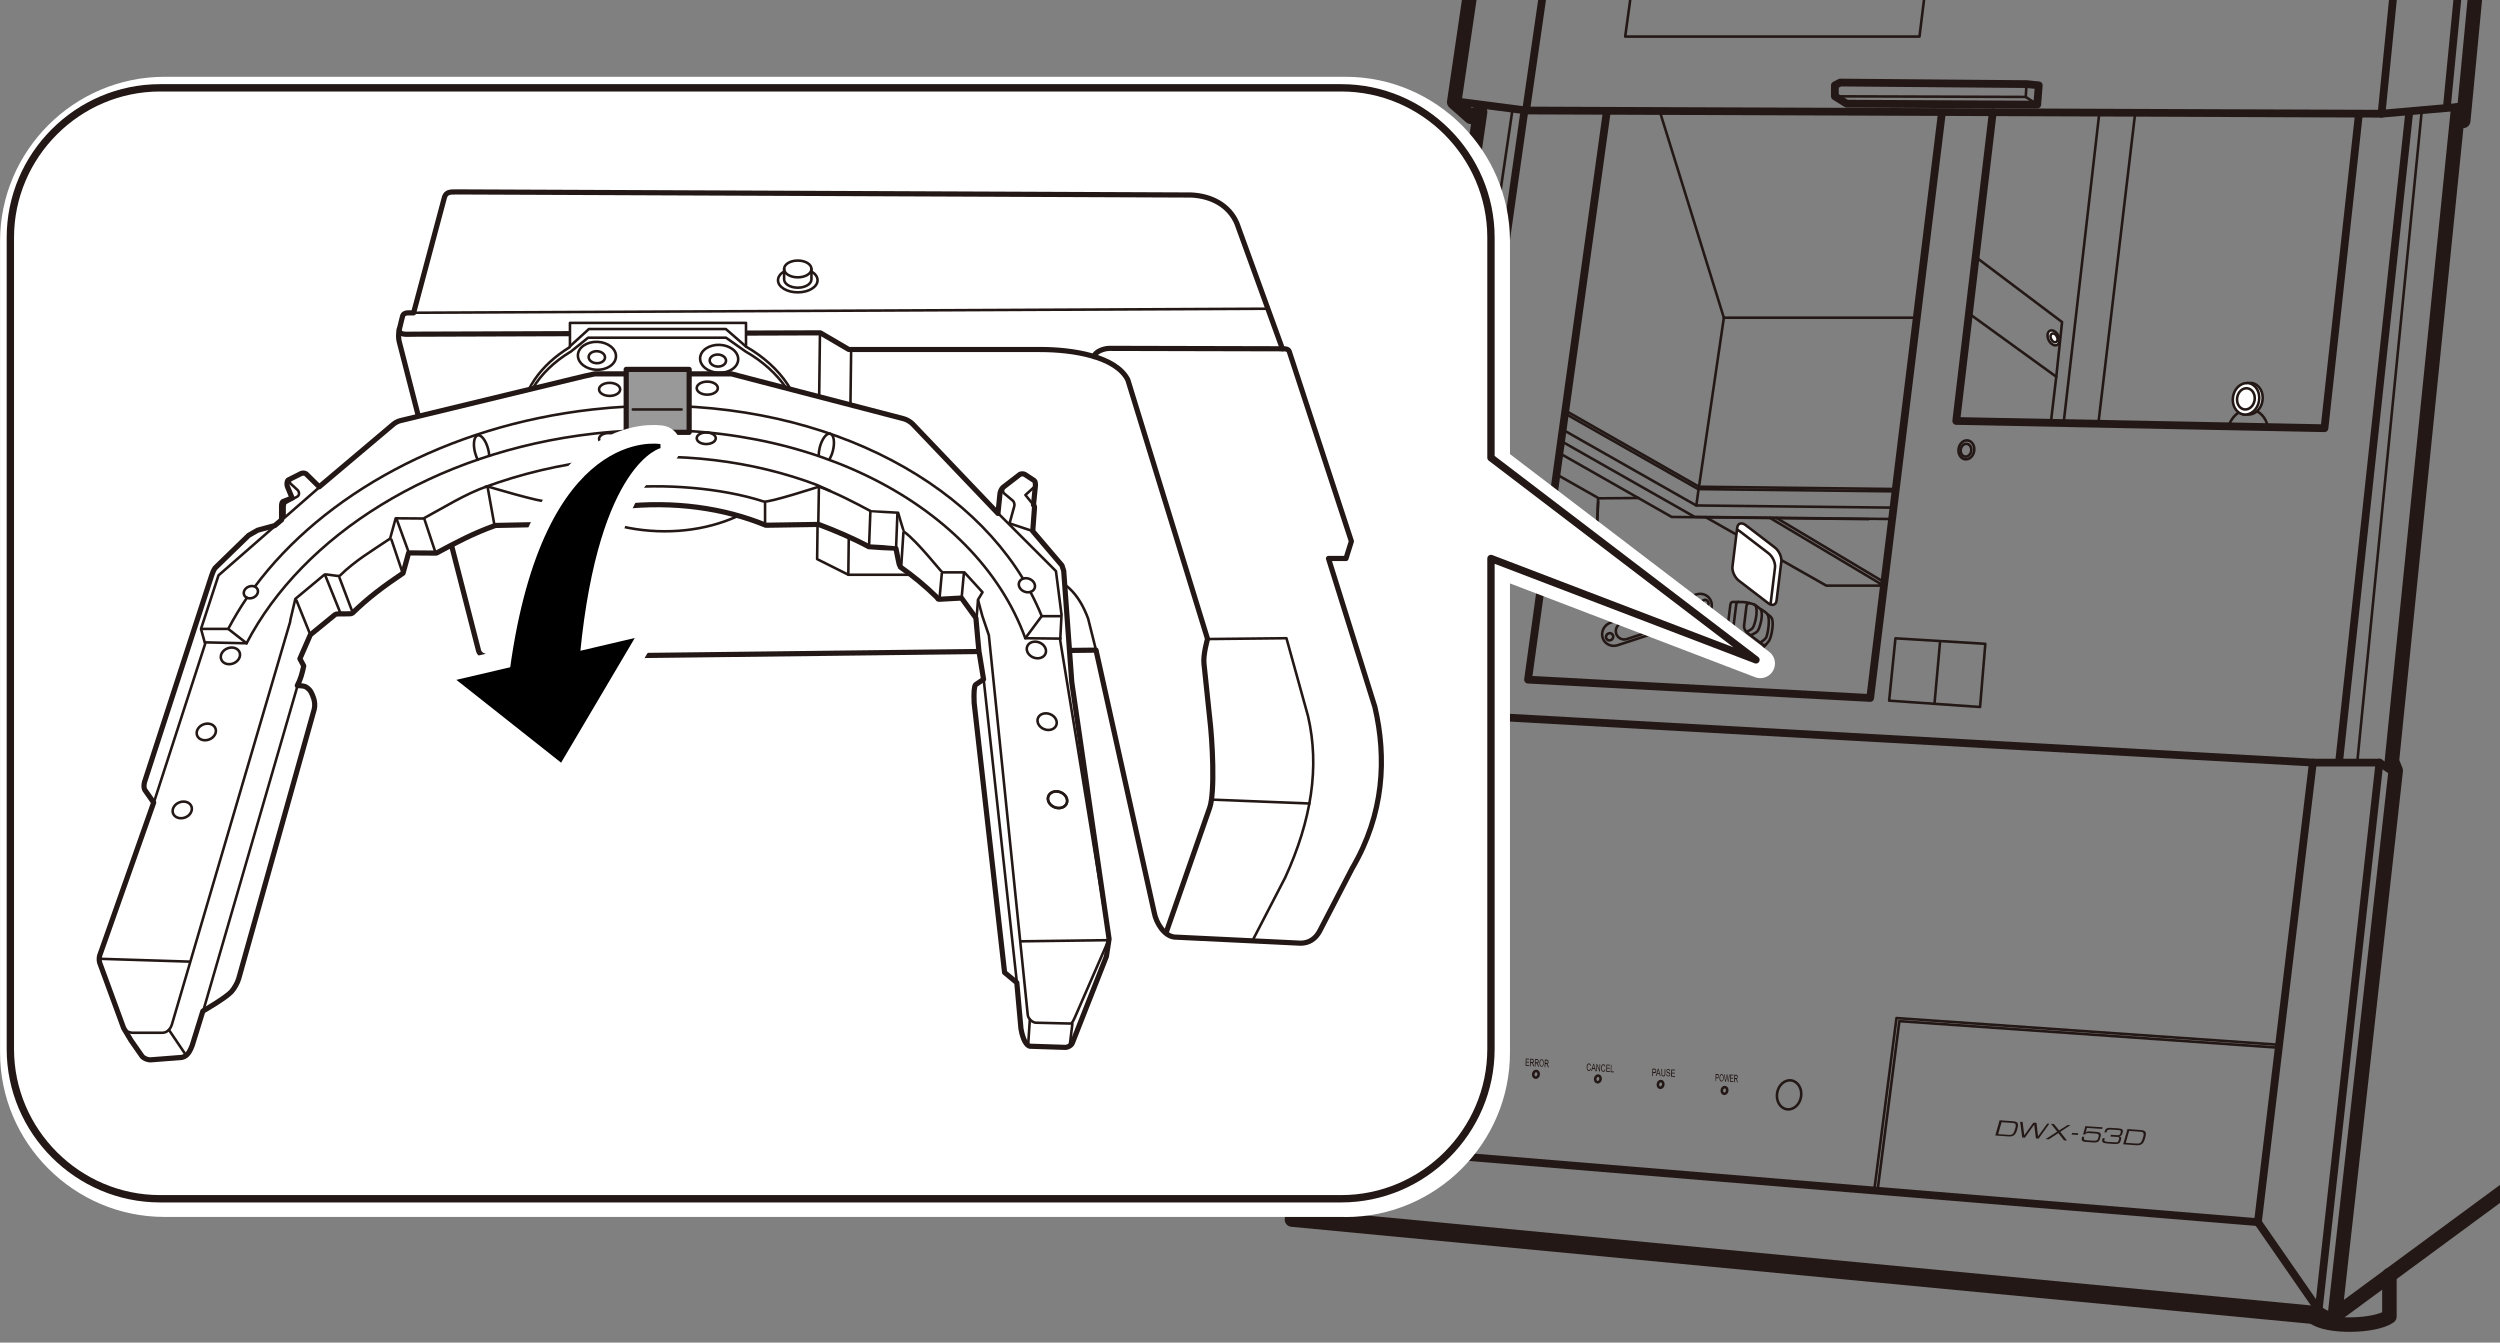 <?xml version="1.0" encoding="UTF-8"?><svg xmlns="http://www.w3.org/2000/svg" width="85.17mm" height="45.74mm" xmlns:xlink="http://www.w3.org/1999/xlink" viewBox="0 0 241.42 129.65"><rect x="0" y="0" width="241.42" height="129.65" fill="#808080" stroke="none"/><defs><style>.cls-1,.cls-2,.cls-3,.cls-4,.cls-5,.cls-6,.cls-7,.cls-8,.cls-9,.cls-10{stroke-linejoin:round;}.cls-1,.cls-2,.cls-3,.cls-4,.cls-6,.cls-8,.cls-9,.cls-10{stroke-linecap:round;}.cls-1,.cls-2,.cls-3,.cls-6,.cls-7,.cls-8,.cls-9,.cls-10{stroke:#231815;}.cls-1,.cls-5,.cls-7,.cls-8{fill:#fff;}.cls-1,.cls-9{stroke-width:.25px;}.cls-2{stroke-width:1.4px;}.cls-2,.cls-11,.cls-6,.cls-9,.cls-10{fill:none;}.cls-3{fill:#999;}.cls-3,.cls-8,.cls-10{stroke-width:.5px;}.cls-4{stroke-width:4px;}.cls-4,.cls-5{stroke:#fff;}.cls-4,.cls-12{fill:#000;}.cls-11,.cls-13{stroke-width:0px;}.cls-5{stroke-width:2.83px;}.cls-6{stroke-width:.75px;}.cls-12{stroke:#000;stroke-width:.4px;}.cls-7{stroke-width:.71px;}.cls-14{clip-path:url(#clippath);}.cls-13{fill:#231815;}</style><clipPath id="clippath"><rect class="cls-11" x="111.05" width="130.37" height="129.65"/></clipPath></defs><g id="_レイヤー_3"><g class="cls-14"><polyline class="cls-2" points="240.97 -11.78 263.64 -11.94 263.64 98.93 225.48 127.03"/><polyline class="cls-6" points="131.86 68.17 139.06 68.93 223.35 73.64 229.78 73.64 231.32 74.68"/><polyline class="cls-6" points="139.06 68.93 133.2 111.02 218.04 118.02 223.35 73.64"/><line class="cls-6" x1="133.2" y1="111.02" x2="124.76" y2="117.77"/><polyline class="cls-6" points="218.04 118.02 223.91 126.49 225.33 127.34"/><polyline class="cls-6" points="229.78 73.64 223.91 126.49 223.9 126.51 125.54 117.14"/><polyline class="cls-6" points="187.52 10.93 180.6 67.4 147.56 65.63 155.17 10.74"/><polygon class="cls-9" points="185.36 3.53 156.94 3.53 164.39 -50.6 192.21 -51.93 185.36 3.53"/><polygon class="cls-9" points="218.04 118.02 180.99 114.96 183.14 98.31 220.09 100.89 218.04 118.02"/><polyline class="cls-9" points="181.32 114.91 183.42 98.61 219.99 101.17"/><line class="cls-9" x1="199.29" y1="40.76" x2="202.71" y2="11.05"/><line class="cls-9" x1="202.65" y1="40.76" x2="206.16" y2="11.17"/><line class="cls-9" x1="164.07" y1="46.99" x2="166.47" y2="30.68"/><polyline class="cls-9" points="160.27 10.71 166.47 30.68 185.1 30.68"/><path class="cls-9" d="M151.17,39.65l12.9,7.35s0,0,.01,0l18.93.22"/><path class="cls-9" d="M151.13,39.93l12.85,7.3s0,0,.01,0l19.06.22"/><path class="cls-9" d="M150.93,41.5l12.87,7.31s0,0,.01,0l19,.21"/><path class="cls-9" d="M150.77,42.6l12.87,7.31s0,0,.01,0l19,.21"/><polyline class="cls-9" points="164.75 49.96 176.36 56.55 181.89 56.55 170.92 50.01"/><line class="cls-9" x1="171.54" y1="50.01" x2="182" y2="56.25"/><path class="cls-9" d="M150.6,43.76l10.83,6.16s0,0,.01,0l19,.21"/><polyline class="cls-9" points="150.39 45.85 154.39 48.12 158.21 48.09"/><polyline class="cls-9" points="150.08 48.15 154.23 50.55 154.33 48.12"/><polyline class="cls-9" points="150.08 48.49 154.23 50.88 154.33 48.46"/><line class="cls-9" x1="164.06" y1="47" x2="163.81" y2="48.81"/><path class="cls-2" d="M230.74,123.13v4c-1.35.97-6,1.11-7.37.02"/><ellipse class="cls-9" cx="172.77" cy="105.73" rx="1.41" ry="1.17" transform="translate(39.92 258.63) rotate(-80.48)"/><ellipse class="cls-9" cx="166.54" cy="105.31" rx=".32" ry=".26" transform="translate(35.13 252.13) rotate(-80.48)"/><ellipse class="cls-9" cx="160.36" cy="104.72" rx=".32" ry=".26" transform="translate(30.56 245.55) rotate(-80.48)"/><ellipse class="cls-9" cx="154.3" cy="104.19" rx=".32" ry=".26" transform="translate(26.03 239.13) rotate(-80.48)"/><ellipse class="cls-9" cx="148.33" cy="103.74" rx=".32" ry=".26" transform="translate(21.48 232.87) rotate(-80.48)"/><polygon class="cls-2" points="131.88 67.85 124.76 117.77 225.44 127.35 231.35 74.41 230.98 73.5 237.36 10.64 237.87 11.67 245.62 -69.36 244.17 -70.57 151.54 -65.71 140.43 9.86 142.04 11.28 142.93 10.82 134.59 68.17 131.88 67.85"/><polyline class="cls-6" points="147.41 10.4 157.44 -58.98 237.36 -62.97 229.98 10.98"/><line class="cls-6" x1="244.17" y1="-70.57" x2="236.29" y2="10.33"/><polygon class="cls-6" points="196.88 8.24 196.73 10.1 178.33 10.01 177.19 9.3 177.19 8.24 177.7 7.97 195.7 8.12 196.88 8.24"/><polyline class="cls-9" points="195.7 8.12 195.62 9.36 177.19 9.3"/><line class="cls-9" x1="195.62" y1="9.36" x2="196.73" y2="10.08"/><polyline class="cls-6" points="227.79 11.06 224.47 41.35 188.91 40.65 192.44 10.84"/><line class="cls-9" x1="146.05" y1="10.63" x2="137.48" y2="68.76"/><line class="cls-6" x1="147.21" y1="10.7" x2="138.96" y2="68.76"/><line class="cls-9" x1="233.85" y1="10.84" x2="227.66" y2="73.36"/><line class="cls-6" x1="232.64" y1="10.98" x2="225.89" y2="73.5"/><polyline class="cls-6" points="237.36 10.33 229.98 10.98 147.41 10.67 140.86 9.82"/><polygon class="cls-9" points="198.57 36.38 190.23 30.34 190.79 24.82 199.13 31.1 198.57 36.38"/><line class="cls-9" x1="198.57" y1="36.38" x2="198.05" y2="40.76"/><path class="cls-1" d="M170.73,58.23l-2.79-2.14c-.41-.31-.69-.92-.64-1.37l.46-3.76c.05-.44.43-.55.83-.24l2.79,2.14c.41.31.69.92.64,1.37l-.46,3.76c-.05.44-.43.55-.83.24Z"/><path class="cls-9" d="M169.81,63.01c-.09.01-.2-.02-.31-.11l-1.73-1.33c-.25-.19-.43-.57-.4-.85l.29-2.34c.02-.16.1-.24.21-.26"/><path class="cls-9" d="M170.47,62.27c-.08.05-.19.03-.32-.07l-1.41-1.08c-.2-.16-.35-.47-.32-.69l.23-1.9c.02-.17.16-.33.3-.29"/><path class="cls-9" d="M170.48,62.3l-.67.72h-.6c-.08,0-.17-.03-.27-.11l-1.73-1.33c-.25-.19-.43-.57-.4-.85l.29-2.34c.02-.17.12-.27.24-.26h.52c.39,0,.67,0,.88.08"/><path class="cls-9" d="M167.78,51.16c.06.03.13.07.2.12l2.79,2.14c.41.31.69.92.64,1.37l-.43,3.54"/><path class="cls-9" d="M168.69,58.2s.73.09.84.28c.27.44-.05,1.95-.32,2.21-.14.14-.51.31-.51.31"/><path class="cls-9" d="M169.43,58.39s.5.31.61.49c.27.44-.09,1.85-.36,2.11-.14.14-.61.35-.61.35"/><path class="cls-9" d="M170.04,58.82s.54.32.65.51c.27.44.03,1.91-.14,2.24-.09.17-.51.45-.51.45"/><path class="cls-9" d="M170.69,59.33s.28.15.39.34c.27.44-.03,1.86-.23,2.18-.11.18-.38.46-.38.46"/><path class="cls-9" d="M163.04,58.02l-6.41,2.11c-.44.14-.69.62-.56,1.05h0c.13.44.6.67,1.04.53l6.41-2.11c.44-.14.69-.62.56-1.05h0c-.13-.44-.6-.67-1.04-.53Z"/><path class="cls-9" d="M163.82,57.4l-8.28,2.72c-.61.2-.96.86-.78,1.46h0c.18.6.83.93,1.44.73l8.28-2.72c.61-.2.96-.86.78-1.46h0c-.18-.6-.83-.93-1.44-.73Z"/><ellipse class="cls-9" cx="155.44" cy="61.49" rx=".35" ry=".34" transform="translate(2.63 129.26) rotate(-45.5)"/><ellipse class="cls-9" cx="164.64" cy="58.27" rx=".35" ry=".34" transform="translate(7.68 134.86) rotate(-45.5)"/><ellipse class="cls-9" cx="189.9" cy="43.44" rx=".92" ry=".76" transform="translate(115.64 223.54) rotate(-80.48)"/><ellipse class="cls-9" cx="189.85" cy="43.47" rx=".62" ry=".51" transform="translate(115.58 223.52) rotate(-80.48)"/><path class="cls-9" d="M215.21,41.17c.34-1.08,1.28-1.78,2.25-1.62.77.13,1.35.78,1.53,1.61"/><path class="cls-1" d="M216.64,40.02c-.69-.12-1.14-.88-1-1.72.13-.78.73-1.33,1.37-1.31h.47c.69.13,1.14.9,1,1.73-.13.77-.72,1.33-1.35,1.31h-.48Z"/><path class="cls-1" d="M217.01,36.99s.09,0,.14.01c.69.12,1.14.88,1,1.72s-.81,1.41-1.51,1.3"/><ellipse class="cls-1" cx="216.89" cy="38.51" rx="1.03" ry=".85" transform="translate(143.03 246.05) rotate(-80.48)"/><ellipse class="cls-1" cx="198.31" cy="32.63" rx=".51" ry=".77" transform="translate(6.75 93.45) rotate(-26.96)"/><ellipse class="cls-1" cx="198.36" cy="32.63" rx=".3" ry=".45" transform="translate(6.76 93.47) rotate(-26.96)"/><polygon class="cls-9" points="191.21 68.27 182.43 67.66 183.04 61.64 191.72 62.17 191.21 68.27"/><line class="cls-9" x1="187.34" y1="62.07" x2="186.82" y2="67.85"/><polygon class="cls-13" points="196.36 108.41 196.66 108.43 196.81 109.73 197.7 108.5 197.9 108.51 196.87 109.95 196.6 109.93 196.44 108.6 195.54 109.86 195.28 109.84 195.08 108.32 195.32 108.34 195.48 109.63 196.36 108.41"/><path class="cls-13" d="M193.1,108.18l1.25.09c.52.04.62.2.45.78-.15.54-.35.73-.88.69l-1.24-.09.42-1.48ZM194.61,108.97c.12-.43,0-.51-.25-.53l-1.07-.07-.33,1.15,1.03.07c.25.02.44-.02.57-.47l.04-.15Z"/><polygon class="cls-13" points="199.94 108.65 199.67 108.64 198.84 109.16 198.35 108.55 198.06 108.52 198.66 109.28 197.54 110 197.85 110.02 198.77 109.42 199.32 110.12 199.61 110.14 198.95 109.3 199.94 108.65"/><path class="cls-13" d="M200.1,109.4l.6.04-.05.16-.6-.04.05-.16Z"/><path class="cls-13" d="M201.38,108.75l1.67.11-.05.16-1.47-.1-.13.46h0c.11-.13.2-.14.51-.12l.52.04c.35.02.51.13.42.46l-.05.18c-.08.27-.18.42-.7.38l-.69-.05c-.37-.03-.44-.16-.35-.47v-.03s.21.01.21.01c-.06.19-.06.31.23.33l.59.04c.42.03.47-.04.55-.31l.02-.07c.06-.22-.02-.29-.34-.31l-.6-.04c-.17-.01-.28,0-.37.13h-.19s.22-.8.22-.8Z"/><path class="cls-13" d="M203.84,109.58l.59.04c.27.02.3-.05.35-.22.06-.23.02-.26-.3-.28l-.6-.04c-.28-.02-.39.03-.43.16l-.03.11h-.2s.03-.11.03-.11c.07-.24.23-.35.54-.33l.77.05c.42.03.5.15.42.42-.08.27-.12.31-.34.34h0c.18.04.25.1.17.36-.08.27-.14.43-.68.39l-.66-.05c-.42-.03-.52-.14-.45-.42l.03-.09h.2c-.07.24-.06.33.24.35l.6.04c.4.03.45.02.53-.24.07-.24,0-.26-.18-.27l-.65-.04.05-.16Z"/><path class="cls-13" d="M205.45,109.03l1.25.09c.52.04.62.2.45.78-.15.54-.35.73-.88.69l-1.24-.09.42-1.48ZM206.96,109.82c.12-.43,0-.51-.25-.53l-1.1-.08-.33,1.15,1.06.07c.25.02.44-.02.57-.47l.04-.15Z"/><path class="cls-13" d="M165.67,104.41v-.7s.17,0,.17,0c.03,0,.05,0,.06,0,.02,0,.04.02.05.04.01.02.02.04.03.07,0,.03.01.06.01.1,0,.06-.01.11-.04.15-.02.04-.06.06-.12.06h-.11s0,.28,0,.28h-.06ZM165.73,104.04h.11s.06,0,.08-.02c.02-.02.02-.05.02-.09,0-.03,0-.05-.01-.08,0-.02-.02-.04-.03-.04,0,0-.03,0-.05,0h-.11s0,.25,0,.25Z"/><path class="cls-13" d="M166.05,104.08c0-.12.02-.21.06-.27.04-.06.09-.1.15-.09.04,0,.07.02.1.05.03.03.05.08.07.13.02.06.02.12.02.19s-.01.14-.03.19c-.02.06-.04.1-.08.12-.03.03-.07.04-.1.04-.04,0-.07-.02-.11-.05-.03-.03-.05-.08-.07-.13-.02-.06-.02-.12-.02-.18ZM166.11,104.09c0,.09.01.15.04.2.03.05.06.08.1.08s.08-.02.1-.07c.03-.05.04-.12.04-.21,0-.06,0-.11-.01-.15s-.03-.08-.05-.1-.05-.04-.07-.04c-.04,0-.07.02-.1.06-.03.04-.04.12-.05.23Z"/><path class="cls-13" d="M166.59,104.45l-.1-.71h.06s.06.47.06.47c0,.05.01.1.02.15.01-.07.02-.12.02-.13l.09-.47h.07s.05.36.05.36c.01.09.02.17.03.25,0-.04.01-.1.02-.15l.07-.45h.06s-.13.7-.13.7h-.05s-.08-.54-.08-.54c0-.05-.01-.07-.01-.08,0,.03,0,.06-.01.08l-.1.53h-.06Z"/><path class="cls-13" d="M167.07,104.47v-.7s.32.01.32.01v.08s-.25-.01-.25-.01v.22s.23.01.23.01v.08s-.23-.01-.23-.01v.24s.25.01.25.01v.08s-.31-.01-.31-.01Z"/><path class="cls-13" d="M167.46,104.49v-.7s.2,0,.2,0c.04,0,.07,0,.08.02.02.01.03.04.05.07.01.03.02.07.02.11,0,.05-.01.09-.03.13-.02.03-.05.05-.09.06.01.01.03.02.03.04.02.03.03.06.04.1l.07.2h-.07s-.05-.15-.05-.15c-.02-.04-.03-.08-.04-.1-.01-.02-.02-.04-.03-.05,0,0-.02-.02-.02-.02,0,0-.02,0-.03,0h-.06s0,.31,0,.31h-.06ZM167.53,104.1h.12s.05,0,.06,0c.01,0,.03-.02.03-.04,0-.02.01-.04.01-.06,0-.03,0-.06-.02-.08-.01-.02-.04-.03-.07-.04h-.13s0,.23,0,.23Z"/><path class="cls-13" d="M159.55,103.89l.02-.7h.19s.06.01.07.02c.02,0,.04.02.06.04.02.02.03.04.04.07,0,.03.01.06.01.1,0,.06-.02.11-.04.15s-.08.06-.15.06h-.13s0,.28,0,.28h-.07ZM159.62,103.52h.13s.07,0,.09-.02.03-.05.03-.09c0-.03,0-.05-.01-.08,0-.02-.02-.04-.04-.04-.01,0-.03,0-.06,0h-.13s0,.25,0,.25Z"/><path class="cls-13" d="M159.9,103.9l.2-.7h.07s.19.72.19.72h-.07s-.05-.22-.05-.22h-.21s-.06.2-.06.2h-.07ZM160.05,103.62h.17s-.05-.19-.05-.19c-.01-.06-.02-.11-.03-.15,0,.04-.02.09-.03.13l-.06.2Z"/><path class="cls-13" d="M160.75,103.24h.07s0,.41,0,.41c0,.07,0,.13-.02.17s-.03.07-.06.1c-.03.02-.07.04-.12.03-.05,0-.08-.02-.11-.04-.03-.02-.05-.06-.06-.1-.01-.04-.02-.1-.01-.18v-.41s.07,0,.07,0v.41c-.01.06,0,.11,0,.14,0,.03.02.05.04.07.02.02.04.03.07.03.05,0,.08-.01.1-.04.02-.03.03-.09.03-.18v-.41Z"/><path class="cls-13" d="M160.89,103.72h.06s0,.06.02.08.03.04.05.06c.02.01.05.02.08.02.02,0,.05,0,.07-.01.02,0,.03-.02.04-.04s.01-.04.02-.06c0-.02,0-.04-.01-.06,0-.02-.02-.03-.04-.04-.01,0-.04-.02-.09-.04-.04-.02-.08-.03-.09-.05-.02-.02-.04-.04-.05-.07-.01-.03-.02-.06-.02-.09,0-.04,0-.07.02-.1.01-.03.04-.05.06-.07.03-.01.06-.02.09-.02.04,0,.07.01.1.03.03.02.05.04.06.08.01.03.02.07.02.11h-.06s-.01-.08-.03-.1c-.02-.02-.05-.04-.09-.04-.04,0-.07,0-.09.03-.02.02-.03.04-.03.07,0,.03,0,.05.02.06.01.02.04.04.1.05.05.02.09.04.11.05.03.02.05.05.06.07s.02.06.02.1c0,.04,0,.07-.02.11-.02.03-.04.06-.07.07-.03.02-.06.03-.1.02-.04,0-.08-.01-.11-.03-.03-.02-.05-.05-.07-.09-.02-.04-.02-.08-.02-.13Z"/><path class="cls-13" d="M161.37,103.97l.02-.7.36.02v.08s-.29-.01-.29-.01v.22s.27.01.27.01v.08s-.27-.01-.27-.01v.24s.3.01.3.01v.08s-.37-.02-.37-.02Z"/><path class="cls-13" d="M147.32,102.92l.02-.7.33.02v.08s-.27-.02-.27-.02v.22s.25.02.25.02v.08s-.25-.02-.25-.02v.24s.27.02.27.02v.08s-.34-.02-.34-.02Z"/><path class="cls-13" d="M147.75,102.94l.02-.7h.2s.07.02.09.04c.02.01.04.04.05.07.01.03.02.07.02.11,0,.05-.01.09-.03.12-.02.03-.05.05-.1.06.02.01.03.03.04.04.02.03.03.06.05.1l.07.2h-.08s-.06-.15-.06-.15c-.02-.04-.03-.08-.04-.1-.01-.02-.02-.04-.03-.05,0,0-.02-.02-.03-.02,0,0-.02,0-.03,0h-.07s0,.31,0,.31h-.06ZM147.82,102.55h.13s.05,0,.06,0,.03-.02.04-.04c0-.02.01-.04.01-.06,0-.03,0-.06-.02-.08-.02-.02-.04-.03-.07-.04h-.14s0,.22,0,.22Z"/><path class="cls-13" d="M148.21,102.97l.02-.7h.2s.07.02.09.04c.02.01.04.04.05.07.01.03.02.07.02.11,0,.05-.01.09-.03.12s-.05.05-.1.06c.02.01.03.03.04.04.02.03.03.06.05.1l.07.2h-.08s-.06-.15-.06-.15c-.02-.04-.03-.08-.04-.1-.01-.02-.02-.04-.03-.05,0,0-.02-.02-.03-.02,0,0-.02,0-.03,0h-.07s0,.31,0,.31h-.06ZM148.28,102.58h.13s.05,0,.06,0c.02,0,.03-.02.04-.04,0-.02.01-.04.01-.06,0-.03,0-.06-.02-.08-.02-.02-.04-.03-.07-.04h-.14s0,.22,0,.22Z"/><path class="cls-13" d="M148.65,102.65c0-.12.03-.21.07-.27.04-.06.1-.09.16-.09.04,0,.08.02.11.05.03.03.06.08.07.13.02.06.02.12.02.19,0,.07-.01.13-.03.19-.02.06-.05.1-.08.12s-.07.04-.11.04c-.04,0-.08-.02-.11-.05-.03-.03-.06-.08-.07-.14-.02-.06-.02-.12-.02-.18ZM148.72,102.66c0,.08.01.15.04.2.03.05.06.08.11.08.05,0,.08-.02.11-.07.03-.05.05-.12.05-.21,0-.06,0-.11-.02-.15-.01-.04-.03-.08-.05-.1-.02-.03-.05-.04-.08-.04-.04,0-.08.02-.11.06-.03.04-.05.12-.05.22Z"/><path class="cls-13" d="M149.16,103.03l.02-.7h.2s.07.02.09.04c.02.01.04.04.05.07s.02.07.02.11c0,.05-.01.09-.03.12-.02.03-.05.05-.1.06.02.01.03.03.04.04.02.03.03.06.05.1l.07.2h-.08s-.06-.15-.06-.15c-.02-.04-.03-.08-.04-.1-.01-.02-.02-.04-.03-.05s-.02-.02-.03-.02c0,0-.02,0-.03,0h-.07s0,.31,0,.31h-.06ZM149.23,102.64h.13s.05,0,.06,0c.02,0,.03-.02.04-.04s.01-.04.01-.06c0-.03,0-.06-.02-.08-.02-.02-.04-.03-.07-.04h-.14s0,.22,0,.22Z"/><path class="cls-13" d="M153.58,103.17l.06.03c-.02.08-.04.13-.08.17-.04.04-.08.06-.13.05-.05,0-.09-.02-.12-.05-.03-.03-.05-.08-.07-.14-.02-.06-.02-.12-.02-.19,0-.07.01-.14.03-.19.02-.05.05-.09.08-.12.04-.03.07-.04.12-.04.05,0,.09.02.12.06.03.04.05.09.06.16l-.06.02c0-.05-.02-.09-.04-.11-.02-.02-.05-.04-.08-.04-.04,0-.07,0-.09.03s-.04.06-.05.1c-.01.04-.02.09-.02.13,0,.06,0,.11.01.16s.03.08.05.1c.02.02.05.04.08.04.04,0,.07-.01.09-.04.03-.03.04-.07.05-.13Z"/><path class="cls-13" d="M153.66,103.42l.2-.69h.07s.18.72.18.72h-.07s-.05-.22-.05-.22h-.2s-.06.2-.06.2h-.07ZM153.81,103.14h.16s-.04-.19-.04-.19c-.01-.06-.02-.11-.03-.15,0,.04-.02.09-.03.13l-.06.2Z"/><path class="cls-13" d="M154.15,103.45l.02-.7h.06s.23.57.23.57v-.55s.07,0,.07,0l-.02.7h-.06s-.23-.57-.23-.57v.55s-.07,0-.07,0Z"/><path class="cls-13" d="M154.97,103.25l.06.03c-.02.08-.04.13-.08.17-.04.04-.08.06-.13.05-.05,0-.09-.02-.12-.05-.03-.03-.05-.08-.07-.14-.02-.06-.02-.12-.02-.19,0-.07.01-.14.03-.19.02-.05.05-.09.08-.12.04-.03.07-.04.12-.04.05,0,.09.02.12.06.03.04.05.09.06.16l-.06.02c0-.05-.02-.09-.04-.11-.02-.02-.05-.04-.08-.04-.04,0-.07,0-.09.03-.03.02-.04.06-.05.1-.01.04-.02.09-.02.13,0,.06,0,.11.01.16.01.05.03.08.05.1.02.02.05.04.08.04.04,0,.07-.01.09-.04.03-.03.04-.07.05-.13Z"/><path class="cls-13" d="M155.11,103.5l.02-.7.34.02v.08s-.28-.02-.28-.02v.22s.26.02.26.02v.08s-.26-.02-.26-.02v.24s.28.02.28.02v.08s-.35-.02-.35-.02Z"/><path class="cls-13" d="M155.54,103.53l.02-.7h.06s-.02.63-.02.63h.23s0,.1,0,.1l-.3-.02Z"/></g></g><g id="_レイヤー_2"><path class="cls-5" d="M129.94,116.1H15.88c-7.95,0-14.46-6.51-14.46-14.46V23.29c0-7.95,6.51-14.46,14.46-14.46h114.06c7.95,0,14.46,6.51,14.46,14.46v21.26l25.59,19.52-25.59-9.79v47.37c0,7.95-6.51,14.46-14.46,14.46Z"/><path class="cls-7" d="M129.52,115.76H15.46c-7.95,0-14.46-6.51-14.46-14.46V22.94c0-7.95,6.51-14.46,14.46-14.46h114.06c7.95,0,14.46,6.51,14.46,14.46v21.26l25.59,19.52-25.59-9.79v47.37c0,7.95-6.51,14.46-14.46,14.46Z"/></g><g id="_レイヤー_8"><line class="cls-1" x1="82.19" y1="34.04" x2="81.92" y2="55.49"/><path class="cls-9" d="M79.18,32.34l-.27,21.55v.1l3.01,1.51h18.01c2.84.12,4.29,1.93,5.15,4.24l.76,3.04"/><path class="cls-10" d="M112.61,90.06l4.2-12.04c.54-1.51.27-6.54,0-8.75l-.54-5.14c-.11-.9.34-2.43.34-2.43l-7.7-25.03c-1.17-2.27-5.31-2.92-8.48-2.92h-18.46l-2.75-1.61-39.29.13c-.67,0-1.45.13-1.37-.5"/><path class="cls-1" d="M54.99,33.54c-2.81,1.72-4.64,4.28-4.75,7.22-.22,5.52,5.69,10.23,13.21,10.53s13.78-3.93,14-9.44c.13-3.36-2.01-6.43-5.41-8.38v-2.29h-17v2.26l-.05.1Z"/><path class="cls-10" d="M43.92,18.53l71.1.3c2,.09,3.69,1.01,4.43,2.75l4.39,12.1h.13c.23,0,.45.05.53.26l6,18.33-.52,1.66h-1.69l4.48,14.34c1.15,4.94.89,10.33-2.19,15.58l-3.15,6.08c-.39.73-1.03,1.15-1.83,1.15l-12.19-.59c-.97-.1-1.76-1.34-1.95-2.37l-5.62-25.34-58.32.69c-.62,0-1.18-.19-1.3-.61l-7.68-29.92c-.06-.28-.07-.69,0-1.03s.34-1.39.34-1.39c.06-.22.29-.31.52-.31h.54l2.94-11.01c.11-.52.37-.69,1.03-.66Z"/><line class="cls-9" x1="39.94" y1="30.2" x2="122.44" y2="29.81"/><path class="cls-10" d="M123.84,33.68l-16.7-.04c-.57,0-1.46.35-1.46.8"/><path class="cls-8" d="M99.83,48.79s.08.08.07.21l-.17,2.29,2.82,3.31.17.53.78,10.76,3.6,24.78-.26,1.69-3.28,8.34c-.08.26-.49.47-.75.44l-3.36-.11c-.28-.05-.66-.53-.86-1.7l-.4-4.44-1.18-.98-2.94-26.04c-.04-.98,0-1.6.14-1.75l.77-.52-.41-2.5-.03-.14-.13-1.38-.17-1.91-1.39-1.92-2.19.12c-.09.01-.13-.13-.2-.2-1.08-1.06-2.27-2.05-3.56-2.95-.05-.04-.38-1.75-.38-1.75-.03-.02-2.58-.16-2.61-.17-1.46-.79-3.23-1.55-4.86-2.16l-5.1.08c-4.03-1.66-8.87-2.36-13.96-1.79-2.56.29-4.98.88-7.21,1.71l-4.94.1c-2.14.76-3.8,1.65-5.7,2.67l-2.68-.02-.54,1.96c-1.85,1.24-3.4,2.4-4.9,3.87-.12.12-1.53,0-1.64.11l-2.41,1.97-1.01,2.31.37.69c-.13.67-.31,1.32-.62,1.9,0,0,.57.02.74.09.15.05.39.26.49.39.14.18.31.61.37.83.07.23.13.64.03,1l-7.29,26c-.12.42-.46.99-.71,1.26-.56.61-2.75,1.87-2.75,1.87l-1.03,3.32c-.35.93-.67,1.06-1,1.15l-2.95.23c-.32.04-.72-.13-.89-.34l-1.06-1.52-.72-1.2-2.32-6.33c-.06-.23-.04-.51,0-.66l5.22-14.79-.86-1.23c-.11-.21-.08-.52-.03-.73l6.49-19.97c.09-.25.18-.51.33-.72l3.24-3.15.87-.5,1.66-.45.65-.55v-1.35c0-.15.04-.36.12-.41l.9-.35-.45-1.09c-.07-.18-.07-.5.06-.64l1.27-.64c.16-.06.36-.04.47.04l1.27,1.25,7.15-6.04c.16-.14.42-.28.64-.34l17.77-4.3,1.06-.23h13.18l.86.23,15.76,4.1c.32.08.7.32.89.52l8.23,8.63.18-1.77c.01-.28.12-.56.29-.73l1.66-1.28c.16-.07.36-.05.48.02l.9.59c.08.05.11.25.11.46l-.19,1.89Z"/><path class="cls-9" d="M99.83,48.79l-.81-.99.99-.9"/><path class="cls-9" d="M11.86,99.04c.17.49.57.69.97.69h2.78c.41.03.82-.24.99-.8l11.43-38.92v-.1l.49-2.08,2.8-2.33c.12-.12,1.38.21,1.5.09,1.5-1.47,3.01-2.34,4.85-3.58l.54-1.96,2.68.02c1.9-1.02,4.01-2.36,6.15-3.11,0,0,5.32,1.6,5.84,1.46,2.06-.59,4.57-1.02,6.61-1.25,4.58-.52,10.23-.05,14.26,1.26.45.15,5.34-1.44,5.34-1.44,1.63.6,3.53,1.58,4.99,2.37.03.02,2.62.14,2.65.15,0,0,.52,1.8.57,1.84,1.29.91,3.62,3.93,3.71,3.92h2.12s1.75,1.92,1.75,1.92l-.44.73.43,1.59.62,1.83,3.76,36.69c.05.34.43.7.76.73l3.38.08c.16,0,.32-.41.45-.69l3.25-7.45-4.71-28.87.13-2.46-.54-4.22-5.6-5.6"/><path class="cls-9" d="M46.85,47.03c3.45-1.27,7.18-2.17,11.12-2.62,7.57-.85,14.79.1,20.92,2.42l1.27.57"/><path class="cls-9" d="M102.41,61.67l-3.4-.04c-4.85-13.35-22.19-21.95-41.64-19.76-15.5,1.75-28.17,9.88-33.56,20.25l-4-.09"/><path class="cls-9" d="M99.51,57.17c.4.76.77,1.54,1.09,2.33h1.81"/><path class="cls-9" d="M24.63,56.62c6.59-8.84,18.47-15.49,32.59-17.08,18.16-2.05,34.57,4.88,41.55,16.31"/><path class="cls-9" d="M19.52,60.73h2.52c.55-1.04,1.13-2.01,1.81-3.01"/><line class="cls-9" x1="22.04" y1="60.73" x2="23.82" y2="62.12"/><line class="cls-9" x1="100.59" y1="59.5" x2="99.01" y2="61.63"/><polyline class="cls-9" points="14.85 77.52 19.81 62.18 19.41 60.73 21.1 55.56 30.85 47.04"/><line class="cls-9" x1="99.74" y1="51.29" x2="97.4" y2="50.51"/><ellipse class="cls-9" cx="57.63" cy="34.35" rx="1.35" ry="1.84" transform="translate(21.02 90.57) rotate(-87.71)"/><ellipse class="cls-9" cx="69.44" cy="34.65" rx="1.35" ry="1.84" transform="translate(32.05 102.65) rotate(-87.71)"/><ellipse class="cls-9" cx="69.32" cy="34.81" rx=".58" ry=".79" transform="translate(31.77 102.69) rotate(-87.71)"/><ellipse class="cls-9" cx="57.63" cy="34.48" rx=".58" ry=".79" transform="translate(20.88 90.7) rotate(-87.71)"/><polyline class="cls-9" points="55.04 33.44 56.87 31.77 70.09 31.77 72.04 33.47"/><path class="cls-9" d="M28.05,46.28c-.1.05-.09.28,0,.41l.63.58c.19.13.29.49.07.66l-1.16.64c-.07.03-.1.22-.11.36v.98"/><path class="cls-9" d="M97.01,47c-.15.11-.21.46-.06.63l.88.74c.09.09.17.34.12.5l-.45,1.64"/><polyline class="cls-9" points="28.73 66.23 28.73 66.23 19.61 97.67"/><line class="cls-9" x1="16.31" y1="99.45" x2="18" y2="101.95"/><line class="cls-9" x1="31.42" y1="55.59" x2="32.89" y2="59.24"/><line class="cls-9" x1="32.78" y1="55.78" x2="34.04" y2="59.11"/><line class="cls-9" x1="28.63" y1="57.98" x2="29.93" y2="61.2"/><line class="cls-9" x1="37.8" y1="52.11" x2="38.84" y2="55.21"/><line class="cls-9" x1="41" y1="50.18" x2="42.03" y2="53.28"/><line class="cls-9" x1="38.32" y1="50.18" x2="39.47" y2="53.34"/><line class="cls-9" x1="84.05" y1="49.43" x2="83.92" y2="52.81"/><line class="cls-9" x1="79.08" y1="47.07" x2="79.02" y2="50.56"/><line class="cls-9" x1="73.88" y1="48.55" x2="73.88" y2="50.65"/><line class="cls-9" x1="52.71" y1="48.52" x2="52.78" y2="50.53"/><line class="cls-9" x1="47.09" y1="47.05" x2="47.76" y2="50.78"/><line class="cls-9" x1="86.66" y1="49.6" x2="86.53" y2="52.98"/><line class="cls-9" x1="87.24" y1="51.43" x2="87.03" y2="54.69"/><line class="cls-9" x1="90.95" y1="55.36" x2="90.73" y2="57.76"/><line class="cls-9" x1="93.08" y1="55.36" x2="92.86" y2="57.76"/><line class="cls-9" x1="94.44" y1="58" x2="94.3" y2="59.74"/><line class="cls-9" x1="94.99" y1="65.6" x2="98.2" y2="94.89"/><line class="cls-9" x1="99.45" y1="98.45" x2="99.29" y2="100.89"/><line class="cls-9" x1="103.56" y1="98.86" x2="103.31" y2="100.89"/><ellipse class="cls-9" cx="102.13" cy="77.22" rx=".78" ry=".95" transform="translate(-6.79 144.54) rotate(-68.81)"/><ellipse class="cls-9" cx="101.12" cy="69.69" rx=".78" ry=".95" transform="translate(-.41 138.78) rotate(-68.81)"/><ellipse class="cls-9" cx="102.13" cy="77.22" rx=".78" ry=".95" transform="translate(-6.79 144.54) rotate(-68.81)"/><ellipse class="cls-9" cx="100.08" cy="62.77" rx=".78" ry=".95" transform="translate(5.38 133.39) rotate(-68.81)"/><ellipse class="cls-9" cx="19.92" cy="70.68" rx=".95" ry=".78" transform="translate(-24.2 11.98) rotate(-21.19)"/><ellipse class="cls-9" cx="17.6" cy="78.21" rx=".95" ry=".78" transform="translate(-27.08 11.65) rotate(-21.19)"/><ellipse class="cls-9" cx="22.25" cy="63.34" rx=".95" ry=".78" transform="translate(-21.39 12.32) rotate(-21.19)"/><path class="cls-9" d="M23.57,57.44c.06.14.18.25.32.3.16.06.35.05.54-.02.36-.14.56-.49.45-.79-.05-.13-.15-.22-.27-.28-.17-.08-.38-.08-.59,0-.36.14-.56.49-.45.79Z"/><ellipse class="cls-9" cx="99.17" cy="56.52" rx=".66" ry=".8" transform="translate(10.62 128.55) rotate(-68.81)"/><path class="cls-9" d="M79.06,44c0-.24.03-.51.1-.79.21-.82.66-1.42,1.01-1.33s.47.83.26,1.65c-.08.32-.2.6-.33.83"/><path class="cls-9" d="M47.24,43.98c-.01-.19-.04-.4-.1-.61-.21-.82-.66-1.42-1.01-1.33s-.47.83-.26,1.65c.07.26.16.5.26.71"/><ellipse class="cls-9" cx="58.87" cy="37.6" rx="1.02" ry=".63"/><ellipse class="cls-9" cx="68.3" cy="37.48" rx="1.02" ry=".63"/><ellipse class="cls-9" cx="68.2" cy="42.32" rx=".92" ry=".56"/><ellipse class="cls-9" cx="58.77" cy="42.38" rx=".92" ry=".56"/><line class="cls-9" x1="98.61" y1="90.9" x2="106.89" y2="90.79"/><line class="cls-9" x1="9.7" y1="92.59" x2="18.29" y2="92.86"/><path class="cls-9" d="M75.93,37.48c-.94-1.39-2.29-2.6-3.95-3.55l-1.87-1.32h-13.32l-1.7,1.37-.05.02c-1.53.93-2.76,2.12-3.58,3.48"/><path class="cls-9" d="M116.63,61.71l7.6-.08,2.08,7.51c1.15,4.94.32,10.07-2.19,15.58l-3.15,6.08"/><line class="cls-9" x1="117.12" y1="77.22" x2="126.44" y2="77.59"/><ellipse class="cls-1" cx="77.04" cy="27.06" rx="1.91" ry="1.17"/><path class="cls-1" d="M78.36,26.97c0,.45-.59.81-1.32.81s-1.32-.36-1.32-.81v-1c0-.45.59-.81,1.32-.81s1.32.36,1.32.81v1Z"/><path class="cls-9" d="M78.36,25.97c0,.45-.59.81-1.32.81s-1.32-.36-1.32-.81"/></g><g id="_レイヤー_9"><rect class="cls-3" x="60.47" y="35.67" width="6.08" height="6.08"/><line class="cls-9" x1="61.11" y1="39.54" x2="65.82" y2="39.54"/></g><g id="_レイヤー_5"><path class="cls-4" d="M49.45,64.59c3.25-23.5,14.29-21.51,14.29-21.51,0,0-6.09,1.37-7.92,20.02l5.07-1.19-6.76,11.44-9.61-7.6,4.92-1.15Z"/><path class="cls-12" d="M49.45,64.59c3.25-23.5,14.29-21.51,14.29-21.51,0,0-6.09,1.37-7.92,20.02l5.07-1.19-6.76,11.44-9.61-7.6,4.92-1.15Z"/></g></svg>